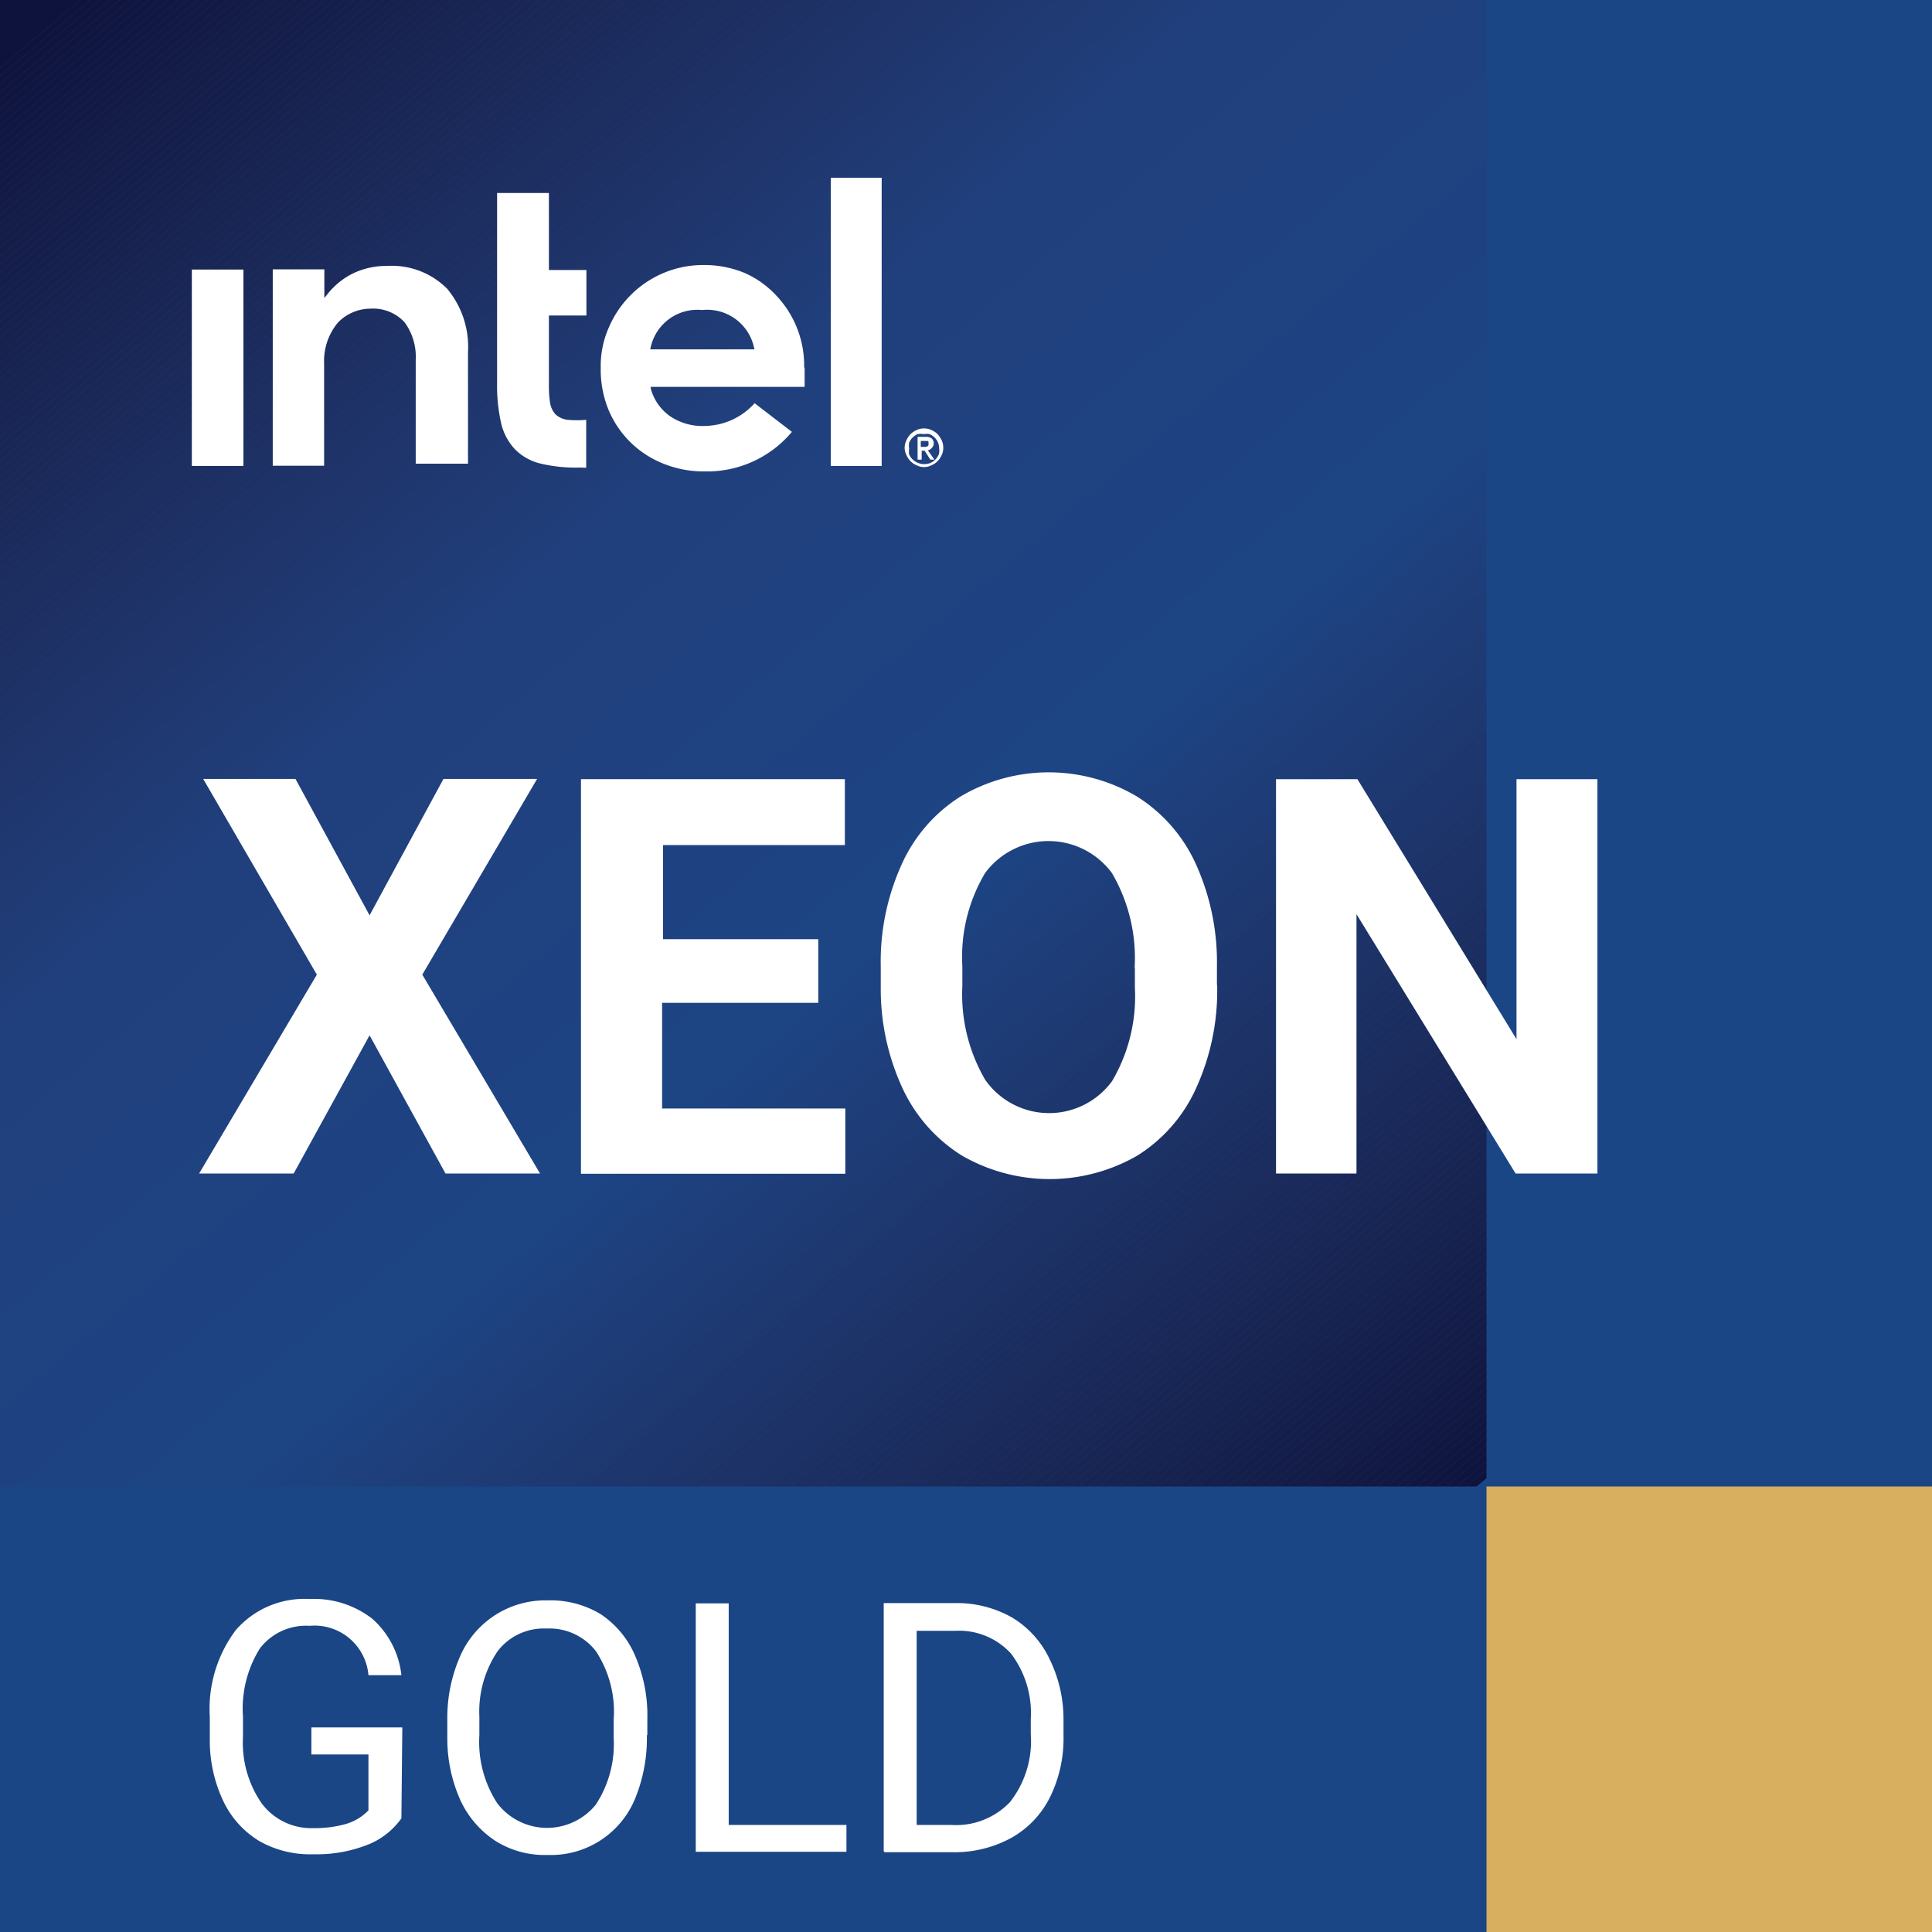 <svg id="e200255f-8ca0-4d25-96df-4a31fd6c2730" data-name="Layer 1" xmlns="http://www.w3.org/2000/svg" xmlns:xlink="http://www.w3.org/1999/xlink" width="85" height="85" viewBox="0 0 85 85"><defs><clipPath id="e11f5947-be69-4a14-96a6-9454c324a239"><rect width="65.4" height="65.4" fill="none"/></clipPath></defs><rect width="85" height="85" fill="#1a4686"/><g clip-path="url(#e11f5947-be69-4a14-96a6-9454c324a239)"><path d="M65.4,65.4Z" fill="#0e133d"/></g><g clip-path="url(#e11f5947-be69-4a14-96a6-9454c324a239)"><path d="M65,65.4,65.4,65Z" fill="#0e133d"/></g><g clip-path="url(#e11f5947-be69-4a14-96a6-9454c324a239)"><polygon points="64.53 65.4 65.4 64.66 65.4 65.04 64.96 65.4 64.53 65.4" fill="#0e133d"/></g><g clip-path="url(#e11f5947-be69-4a14-96a6-9454c324a239)"><polygon points="64.09 65.4 65.4 64.3 65.4 64.66 64.53 65.4 64.09 65.4" fill="#0f143e"/></g><g clip-path="url(#e11f5947-be69-4a14-96a6-9454c324a239)"><polygon points="63.65 65.4 65.4 63.93 65.4 64.3 64.09 65.4 63.65 65.4" fill="#0f143e"/></g><g clip-path="url(#e11f5947-be69-4a14-96a6-9454c324a239)"><polygon points="63.22 65.4 65.4 63.57 65.4 63.93 63.65 65.4 63.22 65.4" fill="#0f153f"/></g><g clip-path="url(#e11f5947-be69-4a14-96a6-9454c324a239)"><polygon points="62.78 65.4 65.4 63.2 65.4 63.57 63.22 65.4 62.78 65.4" fill="#0f153f"/></g><g clip-path="url(#e11f5947-be69-4a14-96a6-9454c324a239)"><polygon points="62.34 65.4 65.4 62.83 65.4 63.2 62.78 65.4 62.34 65.4" fill="#101640"/></g><g clip-path="url(#e11f5947-be69-4a14-96a6-9454c324a239)"><polygon points="61.9 65.4 65.4 62.46 65.4 62.83 62.34 65.4 61.9 65.4" fill="#101640"/></g><g clip-path="url(#e11f5947-be69-4a14-96a6-9454c324a239)"><polygon points="61.47 65.4 65.4 62.1 65.4 62.46 61.9 65.4 61.47 65.4" fill="#101741"/></g><g clip-path="url(#e11f5947-be69-4a14-96a6-9454c324a239)"><polygon points="61.03 65.4 65.4 61.73 65.4 62.1 61.47 65.4 61.03 65.4" fill="#111741"/></g><g clip-path="url(#e11f5947-be69-4a14-96a6-9454c324a239)"><polygon points="60.59 65.4 65.4 61.37 65.4 61.73 61.03 65.4 60.59 65.4" fill="#111842"/></g><g clip-path="url(#e11f5947-be69-4a14-96a6-9454c324a239)"><polygon points="60.16 65.4 65.4 61.01 65.4 61.37 60.59 65.4 60.16 65.4" fill="#111842"/></g><g clip-path="url(#e11f5947-be69-4a14-96a6-9454c324a239)"><polygon points="59.72 65.4 65.4 60.63 65.4 61.01 60.16 65.4 59.72 65.4" fill="#111843"/></g><g clip-path="url(#e11f5947-be69-4a14-96a6-9454c324a239)"><polygon points="59.28 65.4 65.4 60.27 65.4 60.63 59.72 65.4 59.28 65.4" fill="#121943"/></g><g clip-path="url(#e11f5947-be69-4a14-96a6-9454c324a239)"><polygon points="58.84 65.4 65.4 59.9 65.4 60.27 59.28 65.4 58.84 65.4" fill="#121944"/></g><g clip-path="url(#e11f5947-be69-4a14-96a6-9454c324a239)"><polygon points="58.41 65.4 65.4 59.54 65.4 59.9 58.84 65.4 58.41 65.4" fill="#121a44"/></g><g clip-path="url(#e11f5947-be69-4a14-96a6-9454c324a239)"><polygon points="57.97 65.4 65.4 59.17 65.4 59.54 58.41 65.4 57.97 65.4" fill="#121a45"/></g><g clip-path="url(#e11f5947-be69-4a14-96a6-9454c324a239)"><polygon points="57.53 65.4 65.4 58.8 65.4 59.17 57.97 65.4 57.53 65.4" fill="#131b46"/></g><g clip-path="url(#e11f5947-be69-4a14-96a6-9454c324a239)"><polygon points="57.1 65.4 65.4 58.43 65.4 58.8 57.53 65.4 57.1 65.4" fill="#131b46"/></g><g clip-path="url(#e11f5947-be69-4a14-96a6-9454c324a239)"><polygon points="56.66 65.4 65.4 58.07 65.4 58.43 57.1 65.4 56.66 65.4" fill="#131c47"/></g><g clip-path="url(#e11f5947-be69-4a14-96a6-9454c324a239)"><polygon points="56.22 65.4 65.4 57.7 65.4 58.07 56.66 65.4 56.22 65.4" fill="#131c47"/></g><g clip-path="url(#e11f5947-be69-4a14-96a6-9454c324a239)"><polygon points="55.78 65.4 65.4 57.34 65.4 57.7 56.22 65.4 55.78 65.4" fill="#141c48"/></g><g clip-path="url(#e11f5947-be69-4a14-96a6-9454c324a239)"><polygon points="55.35 65.4 65.4 56.96 65.4 57.34 55.78 65.4 55.35 65.4" fill="#141d48"/></g><g clip-path="url(#e11f5947-be69-4a14-96a6-9454c324a239)"><polygon points="54.91 65.4 65.4 56.6 65.4 56.96 55.35 65.4 54.91 65.4" fill="#141d49"/></g><g clip-path="url(#e11f5947-be69-4a14-96a6-9454c324a239)"><polygon points="54.47 65.4 65.4 56.23 65.4 56.6 54.91 65.4 54.47 65.4" fill="#141e49"/></g><g clip-path="url(#e11f5947-be69-4a14-96a6-9454c324a239)"><polygon points="54.04 65.4 65.4 55.87 65.4 56.23 54.47 65.4 54.04 65.4" fill="#141e4a"/></g><g clip-path="url(#e11f5947-be69-4a14-96a6-9454c324a239)"><polygon points="53.6 65.4 65.4 55.51 65.4 55.87 54.04 65.4 53.6 65.4" fill="#151e4a"/></g><g clip-path="url(#e11f5947-be69-4a14-96a6-9454c324a239)"><polygon points="53.16 65.4 65.4 55.13 65.4 55.51 53.6 65.4 53.16 65.4" fill="#151f4b"/></g><g clip-path="url(#e11f5947-be69-4a14-96a6-9454c324a239)"><polygon points="52.72 65.4 65.4 54.76 65.4 55.13 53.16 65.4 52.72 65.4" fill="#151f4b"/></g><g clip-path="url(#e11f5947-be69-4a14-96a6-9454c324a239)"><polygon points="52.29 65.4 65.4 54.4 65.4 54.76 52.72 65.4 52.29 65.4" fill="#15204c"/></g><g clip-path="url(#e11f5947-be69-4a14-96a6-9454c324a239)"><polygon points="51.85 65.4 65.4 54.04 65.4 54.4 52.29 65.4 51.85 65.4" fill="#15204d"/></g><g clip-path="url(#e11f5947-be69-4a14-96a6-9454c324a239)"><polygon points="51.41 65.4 65.4 53.67 65.4 54.04 51.85 65.4 51.41 65.4" fill="#16214d"/></g><g clip-path="url(#e11f5947-be69-4a14-96a6-9454c324a239)"><polygon points="50.98 65.4 65.4 53.3 65.4 53.67 51.41 65.4 50.98 65.4" fill="#16214e"/></g><g clip-path="url(#e11f5947-be69-4a14-96a6-9454c324a239)"><polygon points="50.54 65.4 65.4 52.93 65.4 53.3 50.98 65.4 50.54 65.4" fill="#16214e"/></g><g clip-path="url(#e11f5947-be69-4a14-96a6-9454c324a239)"><polygon points="50.1 65.4 65.4 52.57 65.4 52.93 50.54 65.4 50.1 65.4" fill="#16224f"/></g><g clip-path="url(#e11f5947-be69-4a14-96a6-9454c324a239)"><polygon points="49.66 65.4 65.4 52.2 65.4 52.57 50.1 65.4 49.66 65.4" fill="#16224f"/></g><g clip-path="url(#e11f5947-be69-4a14-96a6-9454c324a239)"><polygon points="49.23 65.4 65.4 51.84 65.4 52.2 49.66 65.4 49.23 65.4" fill="#172350"/></g><g clip-path="url(#e11f5947-be69-4a14-96a6-9454c324a239)"><polygon points="48.79 65.4 65.4 51.46 65.4 51.84 49.23 65.4 48.79 65.4" fill="#172350"/></g><g clip-path="url(#e11f5947-be69-4a14-96a6-9454c324a239)"><polygon points="48.35 65.4 65.4 51.1 65.4 51.46 48.79 65.4 48.35 65.4" fill="#172351"/></g><g clip-path="url(#e11f5947-be69-4a14-96a6-9454c324a239)"><polygon points="47.92 65.4 65.4 50.73 65.4 51.1 48.35 65.4 47.92 65.4" fill="#172452"/></g><g clip-path="url(#e11f5947-be69-4a14-96a6-9454c324a239)"><polygon points="47.48 65.4 65.4 50.37 65.4 50.73 47.92 65.4 47.48 65.4" fill="#172452"/></g><g clip-path="url(#e11f5947-be69-4a14-96a6-9454c324a239)"><polygon points="47.04 65.4 65.4 50 65.4 50.37 47.48 65.4 47.04 65.4" fill="#182553"/></g><g clip-path="url(#e11f5947-be69-4a14-96a6-9454c324a239)"><polygon points="46.62 65.4 65.4 49.63 65.4 50 47.04 65.4 46.62 65.4" fill="#182553"/></g><g clip-path="url(#e11f5947-be69-4a14-96a6-9454c324a239)"><polygon points="46.18 65.4 65.4 49.26 65.4 49.63 46.62 65.4 46.18 65.4" fill="#182554"/></g><g clip-path="url(#e11f5947-be69-4a14-96a6-9454c324a239)"><polygon points="45.74 65.4 65.4 48.9 65.4 49.26 46.18 65.4 45.74 65.4" fill="#182654"/></g><g clip-path="url(#e11f5947-be69-4a14-96a6-9454c324a239)"><polygon points="45.3 65.4 65.4 48.53 65.4 48.9 45.74 65.4 45.3 65.4" fill="#182655"/></g><g clip-path="url(#e11f5947-be69-4a14-96a6-9454c324a239)"><polygon points="44.87 65.4 65.4 48.17 65.4 48.53 45.3 65.4 44.87 65.4" fill="#192755"/></g><g clip-path="url(#e11f5947-be69-4a14-96a6-9454c324a239)"><polygon points="44.43 65.4 65.4 47.81 65.4 48.17 44.87 65.4 44.43 65.4" fill="#192756"/></g><g clip-path="url(#e11f5947-be69-4a14-96a6-9454c324a239)"><polygon points="43.99 65.4 65.4 47.43 65.4 47.81 44.43 65.4 43.99 65.4" fill="#192757"/></g><g clip-path="url(#e11f5947-be69-4a14-96a6-9454c324a239)"><polygon points="43.56 65.4 65.4 47.07 65.4 47.43 43.99 65.4 43.56 65.4" fill="#192857"/></g><g clip-path="url(#e11f5947-be69-4a14-96a6-9454c324a239)"><polygon points="43.12 65.4 65.4 46.7 65.4 47.07 43.56 65.4 43.12 65.4" fill="#192858"/></g><g clip-path="url(#e11f5947-be69-4a14-96a6-9454c324a239)"><polygon points="42.68 65.4 65.4 46.34 65.4 46.7 43.12 65.4 42.68 65.4" fill="#192858"/></g><g clip-path="url(#e11f5947-be69-4a14-96a6-9454c324a239)"><polygon points="42.24 65.4 65.4 45.97 65.4 46.34 42.68 65.4 42.24 65.4" fill="#1a2959"/></g><g clip-path="url(#e11f5947-be69-4a14-96a6-9454c324a239)"><polygon points="41.81 65.4 65.4 45.6 65.4 45.97 42.24 65.4 41.81 65.4" fill="#1a2959"/></g><g clip-path="url(#e11f5947-be69-4a14-96a6-9454c324a239)"><polygon points="41.37 65.4 65.4 45.23 65.4 45.6 41.81 65.4 41.37 65.4" fill="#1a2a5a"/></g><g clip-path="url(#e11f5947-be69-4a14-96a6-9454c324a239)"><polygon points="40.93 65.4 65.4 44.87 65.4 45.23 41.37 65.4 40.93 65.4" fill="#1a2a5a"/></g><g clip-path="url(#e11f5947-be69-4a14-96a6-9454c324a239)"><polygon points="40.5 65.4 65.4 44.5 65.4 44.87 40.93 65.4 40.5 65.4" fill="#1a2a5b"/></g><g clip-path="url(#e11f5947-be69-4a14-96a6-9454c324a239)"><polygon points="40.06 65.4 65.4 44.14 65.4 44.5 40.5 65.4 40.06 65.4" fill="#1a2b5c"/></g><g clip-path="url(#e11f5947-be69-4a14-96a6-9454c324a239)"><polygon points="39.62 65.4 65.4 43.76 65.4 44.14 40.06 65.4 39.62 65.4" fill="#1a2b5c"/></g><g clip-path="url(#e11f5947-be69-4a14-96a6-9454c324a239)"><polygon points="39.19 65.4 65.4 43.4 65.4 43.76 39.62 65.4 39.19 65.4" fill="#1b2c5d"/></g><g clip-path="url(#e11f5947-be69-4a14-96a6-9454c324a239)"><polygon points="38.75 65.4 65.4 43.03 65.4 43.4 39.19 65.4 38.75 65.4" fill="#1b2c5d"/></g><g clip-path="url(#e11f5947-be69-4a14-96a6-9454c324a239)"><polygon points="38.31 65.4 65.4 42.67 65.4 43.03 38.75 65.4 38.31 65.4" fill="#1b2c5e"/></g><g clip-path="url(#e11f5947-be69-4a14-96a6-9454c324a239)"><polygon points="37.87 65.4 65.4 42.31 65.4 42.67 38.31 65.4 37.87 65.4" fill="#1b2d5e"/></g><g clip-path="url(#e11f5947-be69-4a14-96a6-9454c324a239)"><polygon points="37.44 65.4 65.4 41.93 65.4 42.31 37.87 65.4 37.44 65.4" fill="#1b2d5f"/></g><g clip-path="url(#e11f5947-be69-4a14-96a6-9454c324a239)"><polygon points="37 65.4 65.4 41.56 65.4 41.93 37.44 65.4 37 65.4" fill="#1b2d60"/></g><g clip-path="url(#e11f5947-be69-4a14-96a6-9454c324a239)"><polygon points="36.56 65.4 65.4 41.2 65.4 41.56 37 65.4 36.56 65.4" fill="#1b2e60"/></g><g clip-path="url(#e11f5947-be69-4a14-96a6-9454c324a239)"><polygon points="36.13 65.4 65.4 40.84 65.4 41.2 36.56 65.4 36.13 65.4" fill="#1c2e61"/></g><g clip-path="url(#e11f5947-be69-4a14-96a6-9454c324a239)"><polygon points="35.69 65.4 65.4 40.47 65.4 40.84 36.13 65.4 35.69 65.4" fill="#1c2f61"/></g><g clip-path="url(#e11f5947-be69-4a14-96a6-9454c324a239)"><polygon points="35.25 65.4 65.4 40.1 65.4 40.47 35.69 65.4 35.25 65.4" fill="#1c2f62"/></g><g clip-path="url(#e11f5947-be69-4a14-96a6-9454c324a239)"><polygon points="34.81 65.4 65.4 39.73 65.4 40.1 35.25 65.4 34.81 65.4" fill="#1c2f62"/></g><g clip-path="url(#e11f5947-be69-4a14-96a6-9454c324a239)"><polygon points="34.38 65.4 65.4 39.37 65.4 39.73 34.81 65.4 34.38 65.4" fill="#1c3063"/></g><g clip-path="url(#e11f5947-be69-4a14-96a6-9454c324a239)"><polygon points="33.94 65.4 65.4 39 65.4 39.37 34.38 65.4 33.94 65.4" fill="#1c3064"/></g><g clip-path="url(#e11f5947-be69-4a14-96a6-9454c324a239)"><polygon points="33.5 65.4 65.4 38.64 65.4 39 33.94 65.4 33.5 65.4" fill="#1c3164"/></g><g clip-path="url(#e11f5947-be69-4a14-96a6-9454c324a239)"><polygon points="33.06 65.4 65.4 38.26 65.4 38.64 33.5 65.4 33.06 65.4" fill="#1c3165"/></g><g clip-path="url(#e11f5947-be69-4a14-96a6-9454c324a239)"><polygon points="32.63 65.4 65.4 37.9 65.4 38.26 33.06 65.4 32.63 65.4" fill="#1c3165"/></g><g clip-path="url(#e11f5947-be69-4a14-96a6-9454c324a239)"><polygon points="32.19 65.4 65.4 37.53 65.4 37.9 32.63 65.4 32.19 65.4" fill="#1d3266"/></g><g clip-path="url(#e11f5947-be69-4a14-96a6-9454c324a239)"><polygon points="31.75 65.4 65.4 37.17 65.4 37.53 32.19 65.4 31.75 65.4" fill="#1d3266"/></g><g clip-path="url(#e11f5947-be69-4a14-96a6-9454c324a239)"><polygon points="31.32 65.4 65.4 36.8 65.4 37.17 31.75 65.4 31.32 65.4" fill="#1d3267"/></g><g clip-path="url(#e11f5947-be69-4a14-96a6-9454c324a239)"><polygon points="30.88 65.4 65.4 36.43 65.4 36.8 31.32 65.4 30.88 65.4" fill="#1d3368"/></g><g clip-path="url(#e11f5947-be69-4a14-96a6-9454c324a239)"><polygon points="30.44 65.4 65.4 36.06 65.4 36.43 30.88 65.4 30.44 65.4" fill="#1d3368"/></g><g clip-path="url(#e11f5947-be69-4a14-96a6-9454c324a239)"><polygon points="30 65.4 65.4 35.7 65.4 36.06 30.44 65.4 30 65.4" fill="#1d3469"/></g><g clip-path="url(#e11f5947-be69-4a14-96a6-9454c324a239)"><polygon points="29.57 65.4 65.4 35.34 65.4 35.7 30 65.4 29.57 65.4" fill="#1d3469"/></g><g clip-path="url(#e11f5947-be69-4a14-96a6-9454c324a239)"><polygon points="29.13 65.4 65.4 34.97 65.4 35.34 29.57 65.4 29.13 65.4" fill="#1d346a"/></g><g clip-path="url(#e11f5947-be69-4a14-96a6-9454c324a239)"><polygon points="28.69 65.4 65.4 34.59 65.4 34.97 29.13 65.4 28.69 65.4" fill="#1d356a"/></g><g clip-path="url(#e11f5947-be69-4a14-96a6-9454c324a239)"><polygon points="28.26 65.4 65.4 34.23 65.4 34.59 28.69 65.4 28.26 65.4" fill="#1d356b"/></g><g clip-path="url(#e11f5947-be69-4a14-96a6-9454c324a239)"><polygon points="27.82 65.4 65.4 33.87 65.4 34.23 28.26 65.4 27.82 65.4" fill="#1d356c"/></g><g clip-path="url(#e11f5947-be69-4a14-96a6-9454c324a239)"><polygon points="27.38 65.4 65.4 33.5 65.4 33.87 27.82 65.4 27.38 65.4" fill="#1d366c"/></g><g clip-path="url(#e11f5947-be69-4a14-96a6-9454c324a239)"><polygon points="26.95 65.4 65.4 33.14 65.4 33.5 27.38 65.4 26.95 65.4" fill="#1d366d"/></g><g clip-path="url(#e11f5947-be69-4a14-96a6-9454c324a239)"><polygon points="26.51 65.4 65.4 32.77 65.4 33.14 26.95 65.4 26.51 65.4" fill="#1d366d"/></g><g clip-path="url(#e11f5947-be69-4a14-96a6-9454c324a239)"><polygon points="26.07 65.4 65.4 32.4 65.4 32.77 26.51 65.4 26.07 65.4" fill="#1d376e"/></g><g clip-path="url(#e11f5947-be69-4a14-96a6-9454c324a239)"><polygon points="25.63 65.4 65.4 32.03 65.4 32.4 26.07 65.4 25.63 65.4" fill="#1d376e"/></g><g clip-path="url(#e11f5947-be69-4a14-96a6-9454c324a239)"><polygon points="25.2 65.4 65.4 31.67 65.4 32.03 25.63 65.4 25.2 65.4" fill="#1e386f"/></g><g clip-path="url(#e11f5947-be69-4a14-96a6-9454c324a239)"><polygon points="24.76 65.4 65.4 31.3 65.4 31.67 25.2 65.4 24.76 65.4" fill="#1e3870"/></g><g clip-path="url(#e11f5947-be69-4a14-96a6-9454c324a239)"><polygon points="24.32 65.4 65.4 30.94 65.4 31.3 24.76 65.4 24.32 65.4" fill="#1e3870"/></g><g clip-path="url(#e11f5947-be69-4a14-96a6-9454c324a239)"><polygon points="23.89 65.4 65.4 30.56 65.4 30.94 24.32 65.4 23.89 65.4" fill="#1e3971"/></g><g clip-path="url(#e11f5947-be69-4a14-96a6-9454c324a239)"><polygon points="23.45 65.4 65.4 30.2 65.4 30.56 23.89 65.4 23.45 65.4" fill="#1e3971"/></g><g clip-path="url(#e11f5947-be69-4a14-96a6-9454c324a239)"><polygon points="23.01 65.4 65.4 29.84 65.4 30.2 23.45 65.4 23.01 65.4" fill="#1e3972"/></g><g clip-path="url(#e11f5947-be69-4a14-96a6-9454c324a239)"><polygon points="22.57 65.4 65.4 29.47 65.4 29.84 23.01 65.4 22.57 65.4" fill="#1e3a73"/></g><g clip-path="url(#e11f5947-be69-4a14-96a6-9454c324a239)"><polygon points="22.14 65.4 65.4 29.11 65.4 29.47 22.57 65.4 22.14 65.4" fill="#1e3a73"/></g><g clip-path="url(#e11f5947-be69-4a14-96a6-9454c324a239)"><polygon points="21.7 65.4 65.4 28.73 65.4 29.11 22.14 65.4 21.7 65.4" fill="#1e3a74"/></g><g clip-path="url(#e11f5947-be69-4a14-96a6-9454c324a239)"><polygon points="21.26 65.4 65.4 28.37 65.4 28.73 21.7 65.4 21.26 65.4" fill="#1e3b74"/></g><g clip-path="url(#e11f5947-be69-4a14-96a6-9454c324a239)"><polygon points="20.82 65.4 65.4 28 65.4 28.37 21.26 65.4 20.82 65.4" fill="#1e3b75"/></g><g clip-path="url(#e11f5947-be69-4a14-96a6-9454c324a239)"><polygon points="20.39 65.4 65.4 27.64 65.4 28 20.82 65.4 20.39 65.4" fill="#1e3b75"/></g><g clip-path="url(#e11f5947-be69-4a14-96a6-9454c324a239)"><polygon points="19.95 65.4 65.4 27.27 65.4 27.64 20.39 65.4 19.95 65.4" fill="#1e3c76"/></g><g clip-path="url(#e11f5947-be69-4a14-96a6-9454c324a239)"><polygon points="19.51 65.4 65.4 26.9 65.4 27.27 19.95 65.4 19.51 65.4" fill="#1e3c77"/></g><g clip-path="url(#e11f5947-be69-4a14-96a6-9454c324a239)"><polygon points="19.08 65.4 65.4 26.53 65.4 26.9 19.51 65.4 19.08 65.4" fill="#1e3d77"/></g><g clip-path="url(#e11f5947-be69-4a14-96a6-9454c324a239)"><polygon points="18.64 65.4 65.4 26.17 65.4 26.53 19.08 65.4 18.64 65.4" fill="#1e3d78"/></g><g clip-path="url(#e11f5947-be69-4a14-96a6-9454c324a239)"><polygon points="18.2 65.4 65.4 25.8 65.4 26.17 18.64 65.4 18.2 65.4" fill="#1e3d78"/></g><g clip-path="url(#e11f5947-be69-4a14-96a6-9454c324a239)"><polygon points="17.77 65.4 65.4 25.44 65.4 25.8 18.2 65.4 17.77 65.4" fill="#1e3e79"/></g><g clip-path="url(#e11f5947-be69-4a14-96a6-9454c324a239)"><polygon points="17.34 65.4 65.4 25.06 65.4 25.44 17.77 65.4 17.34 65.4" fill="#1e3e7a"/></g><g clip-path="url(#e11f5947-be69-4a14-96a6-9454c324a239)"><polygon points="16.9 65.4 65.4 24.7 65.4 25.06 17.34 65.4 16.9 65.4" fill="#1e3e7a"/></g><g clip-path="url(#e11f5947-be69-4a14-96a6-9454c324a239)"><polygon points="16.47 65.4 65.4 24.33 65.4 24.7 16.9 65.4 16.47 65.4" fill="#1e3f7b"/></g><g clip-path="url(#e11f5947-be69-4a14-96a6-9454c324a239)"><polygon points="16.03 65.4 65.4 23.97 65.4 24.33 16.47 65.4 16.03 65.4" fill="#1e3f7b"/></g><g clip-path="url(#e11f5947-be69-4a14-96a6-9454c324a239)"><polygon points="15.59 65.4 65.4 23.61 65.4 23.97 16.03 65.4 15.59 65.4" fill="#1e3f7c"/></g><g clip-path="url(#e11f5947-be69-4a14-96a6-9454c324a239)"><polygon points="15.15 65.4 65.4 23.23 65.4 23.61 15.59 65.4 15.15 65.4" fill="#1e407d"/></g><g clip-path="url(#e11f5947-be69-4a14-96a6-9454c324a239)"><polygon points="14.72 65.4 65.4 22.86 65.4 23.23 15.15 65.4 14.72 65.4" fill="#1e407d"/></g><g clip-path="url(#e11f5947-be69-4a14-96a6-9454c324a239)"><polygon points="14.28 65.4 65.4 22.5 65.4 22.86 14.72 65.4 14.28 65.4" fill="#1e417e"/></g><g clip-path="url(#e11f5947-be69-4a14-96a6-9454c324a239)"><polygon points="13.84 65.4 65.4 22.14 65.4 22.5 14.28 65.4 13.84 65.4" fill="#1e417e"/></g><g clip-path="url(#e11f5947-be69-4a14-96a6-9454c324a239)"><polygon points="13.41 65.4 65.4 21.77 65.4 22.14 13.84 65.4 13.41 65.4" fill="#1e417f"/></g><g clip-path="url(#e11f5947-be69-4a14-96a6-9454c324a239)"><polygon points="12.97 65.4 65.4 21.4 65.4 21.77 13.41 65.4 12.97 65.4" fill="#1d427f"/></g><g clip-path="url(#e11f5947-be69-4a14-96a6-9454c324a239)"><polygon points="12.53 65.4 65.4 21.03 65.4 21.4 12.97 65.4 12.53 65.4" fill="#1d4280"/></g><g clip-path="url(#e11f5947-be69-4a14-96a6-9454c324a239)"><polygon points="12.09 65.4 65.4 20.67 65.4 21.03 12.53 65.4 12.09 65.4" fill="#1d4281"/></g><g clip-path="url(#e11f5947-be69-4a14-96a6-9454c324a239)"><polygon points="11.66 65.4 65.4 20.3 65.4 20.67 12.09 65.4 11.66 65.4" fill="#1d4381"/></g><g clip-path="url(#e11f5947-be69-4a14-96a6-9454c324a239)"><polygon points="11.22 65.4 65.4 19.94 65.4 20.3 11.66 65.4 11.22 65.4" fill="#1d4382"/></g><g clip-path="url(#e11f5947-be69-4a14-96a6-9454c324a239)"><polygon points="10.78 65.4 65.4 19.56 65.4 19.94 11.22 65.4 10.78 65.4" fill="#1d4382"/></g><g clip-path="url(#e11f5947-be69-4a14-96a6-9454c324a239)"><polygon points="10.35 65.4 65.4 19.2 65.4 19.56 10.78 65.4 10.35 65.4" fill="#1d4483"/></g><g clip-path="url(#e11f5947-be69-4a14-96a6-9454c324a239)"><polygon points="5.55 65.4 65.4 15.18 65.4 19.2 10.35 65.4 5.55 65.4" fill="#1d4483"/></g><g clip-path="url(#e11f5947-be69-4a14-96a6-9454c324a239)"><polygon points="0.74 65.4 65.4 11.15 65.4 15.18 5.55 65.4 0.74 65.4" fill="#1e4382"/></g><g clip-path="url(#e11f5947-be69-4a14-96a6-9454c324a239)"><polygon points="0 62 65.4 7.13 65.4 11.15 0.74 65.4 0 65.4 0 62" fill="#1e4281"/></g><g clip-path="url(#e11f5947-be69-4a14-96a6-9454c324a239)"><polygon points="0 57.97 65.4 3.1 65.4 7.13 0 62 0 57.97" fill="#1f4280"/></g><g clip-path="url(#e11f5947-be69-4a14-96a6-9454c324a239)"><polygon points="0 53.95 64.3 0 65.4 0 65.4 3.1 0 57.97 0 53.95" fill="#1f417f"/></g><g clip-path="url(#e11f5947-be69-4a14-96a6-9454c324a239)"><polygon points="0 49.92 59.5 0 64.3 0 0 53.95 0 49.92" fill="#20407e"/></g><g clip-path="url(#e11f5947-be69-4a14-96a6-9454c324a239)"><polygon points="0 45.9 54.69 0 59.5 0 0 49.92 0 45.9" fill="#20407d"/></g><g clip-path="url(#e11f5947-be69-4a14-96a6-9454c324a239)"><polygon points="0 45.54 54.27 0 54.69 0 0 45.9 0 45.54" fill="#20407d"/></g><g clip-path="url(#e11f5947-be69-4a14-96a6-9454c324a239)"><polygon points="0 45.17 53.84 0 54.27 0 0 45.54 0 45.17" fill="#203f7c"/></g><g clip-path="url(#e11f5947-be69-4a14-96a6-9454c324a239)"><polygon points="0 44.82 53.4 0 53.84 0 0 45.17 0 44.82" fill="#203f7c"/></g><g clip-path="url(#e11f5947-be69-4a14-96a6-9454c324a239)"><polygon points="0 44.45 52.98 0 53.4 0 0 44.82 0 44.45" fill="#203f7b"/></g><g clip-path="url(#e11f5947-be69-4a14-96a6-9454c324a239)"><polygon points="0 44.09 52.54 0 52.98 0 0 44.45 0 44.09" fill="#203e7b"/></g><g clip-path="url(#e11f5947-be69-4a14-96a6-9454c324a239)"><polygon points="0 43.73 52.12 0 52.54 0 0 44.09 0 43.73" fill="#203e7a"/></g><g clip-path="url(#e11f5947-be69-4a14-96a6-9454c324a239)"><polygon points="0 43.37 51.69 0 52.12 0 0 43.73 0 43.37" fill="#203e79"/></g><g clip-path="url(#e11f5947-be69-4a14-96a6-9454c324a239)"><polygon points="0 43.01 51.26 0 51.69 0 0 43.37 0 43.01" fill="#203d79"/></g><g clip-path="url(#e11f5947-be69-4a14-96a6-9454c324a239)"><polygon points="0 42.65 50.83 0 51.26 0 0 43.01 0 42.65" fill="#203d78"/></g><g clip-path="url(#e11f5947-be69-4a14-96a6-9454c324a239)"><polygon points="0 42.29 50.39 0 50.83 0 0 42.65 0 42.29" fill="#203d78"/></g><g clip-path="url(#e11f5947-be69-4a14-96a6-9454c324a239)"><polygon points="0 41.93 49.97 0 50.39 0 0 42.29 0 41.93" fill="#203c77"/></g><g clip-path="url(#e11f5947-be69-4a14-96a6-9454c324a239)"><polygon points="0 41.56 49.54 0 49.97 0 0 41.93 0 41.56" fill="#203c77"/></g><g clip-path="url(#e11f5947-be69-4a14-96a6-9454c324a239)"><polygon points="0 41.2 49.11 0 49.54 0 0 41.56 0 41.2" fill="#203c76"/></g><g clip-path="url(#e11f5947-be69-4a14-96a6-9454c324a239)"><polygon points="0 40.85 48.68 0 49.11 0 0 41.2 0 40.85" fill="#203b76"/></g><g clip-path="url(#e11f5947-be69-4a14-96a6-9454c324a239)"><polygon points="0 40.48 48.24 0 48.68 0 0 40.85 0 40.48" fill="#203b75"/></g><g clip-path="url(#e11f5947-be69-4a14-96a6-9454c324a239)"><polygon points="0 40.12 47.82 0 48.24 0 0 40.48 0 40.12" fill="#203b74"/></g><g clip-path="url(#e11f5947-be69-4a14-96a6-9454c324a239)"><polygon points="0 39.77 47.39 0 47.82 0 0 40.12 0 39.77" fill="#203a74"/></g><g clip-path="url(#e11f5947-be69-4a14-96a6-9454c324a239)"><polygon points="0 39.4 46.96 0 47.39 0 0 39.77 0 39.4" fill="#203a73"/></g><g clip-path="url(#e11f5947-be69-4a14-96a6-9454c324a239)"><polygon points="0 39.04 46.53 0 46.96 0 0 39.4 0 39.04" fill="#203a73"/></g><g clip-path="url(#e11f5947-be69-4a14-96a6-9454c324a239)"><polygon points="0 38.69 46.09 0 46.53 0 0 39.04 0 38.69" fill="#203972"/></g><g clip-path="url(#e11f5947-be69-4a14-96a6-9454c324a239)"><polygon points="0 38.32 45.67 0 46.09 0 0 38.69 0 38.32" fill="#203972"/></g><g clip-path="url(#e11f5947-be69-4a14-96a6-9454c324a239)"><polygon points="0 37.96 45.24 0 45.67 0 0 38.32 0 37.96" fill="#203971"/></g><g clip-path="url(#e11f5947-be69-4a14-96a6-9454c324a239)"><polygon points="0 37.59 44.81 0 45.24 0 0 37.96 0 37.59" fill="#203871"/></g><g clip-path="url(#e11f5947-be69-4a14-96a6-9454c324a239)"><polygon points="0 37.24 44.38 0 44.81 0 0 37.59 0 37.24" fill="#1f3870"/></g><g clip-path="url(#e11f5947-be69-4a14-96a6-9454c324a239)"><polygon points="0 36.88 43.95 0 44.38 0 0 37.24 0 36.88" fill="#1f386f"/></g><g clip-path="url(#e11f5947-be69-4a14-96a6-9454c324a239)"><polygon points="0 36.51 43.52 0 43.95 0 0 36.88 0 36.51" fill="#1f376f"/></g><g clip-path="url(#e11f5947-be69-4a14-96a6-9454c324a239)"><polygon points="0 36.16 43.09 0 43.52 0 0 36.51 0 36.16" fill="#1f376e"/></g><g clip-path="url(#e11f5947-be69-4a14-96a6-9454c324a239)"><polygon points="0 35.8 42.66 0 43.09 0 0 36.16 0 35.8" fill="#1f366e"/></g><g clip-path="url(#e11f5947-be69-4a14-96a6-9454c324a239)"><polygon points="0 35.43 42.23 0 42.66 0 0 35.8 0 35.43" fill="#1f366d"/></g><g clip-path="url(#e11f5947-be69-4a14-96a6-9454c324a239)"><polygon points="0 35.07 41.8 0 42.23 0 0 35.43 0 35.07" fill="#1f366d"/></g><g clip-path="url(#e11f5947-be69-4a14-96a6-9454c324a239)"><polygon points="0 34.72 41.37 0 41.8 0 0 35.07 0 34.72" fill="#1f356c"/></g><g clip-path="url(#e11f5947-be69-4a14-96a6-9454c324a239)"><polygon points="0 34.35 40.95 0 41.37 0 0 34.72 0 34.35" fill="#1f356c"/></g><g clip-path="url(#e11f5947-be69-4a14-96a6-9454c324a239)"><polygon points="0 33.99 40.51 0 40.95 0 0 34.35 0 33.99" fill="#1f356b"/></g><g clip-path="url(#e11f5947-be69-4a14-96a6-9454c324a239)"><polygon points="0 33.64 40.08 0 40.51 0 0 33.99 0 33.64" fill="#1f346b"/></g><g clip-path="url(#e11f5947-be69-4a14-96a6-9454c324a239)"><polygon points="0 33.27 39.65 0 40.08 0 0 33.64 0 33.27" fill="#1f346a"/></g><g clip-path="url(#e11f5947-be69-4a14-96a6-9454c324a239)"><polygon points="0 32.91 39.22 0 39.65 0 0 33.27 0 32.91" fill="#1f3469"/></g><g clip-path="url(#e11f5947-be69-4a14-96a6-9454c324a239)"><polygon points="0 32.55 38.8 0 39.22 0 0 32.91 0 32.55" fill="#1f3369"/></g><g clip-path="url(#e11f5947-be69-4a14-96a6-9454c324a239)"><polygon points="0 32.19 38.36 0 38.8 0 0 32.55 0 32.19" fill="#1e3368"/></g><g clip-path="url(#e11f5947-be69-4a14-96a6-9454c324a239)"><polygon points="0 31.83 37.93 0 38.36 0 0 32.19 0 31.83" fill="#1e3368"/></g><g clip-path="url(#e11f5947-be69-4a14-96a6-9454c324a239)"><polygon points="0 31.46 37.5 0 37.93 0 0 31.83 0 31.46" fill="#1e3267"/></g><g clip-path="url(#e11f5947-be69-4a14-96a6-9454c324a239)"><polygon points="0 31.11 37.07 0 37.5 0 0 31.46 0 31.11" fill="#1e3267"/></g><g clip-path="url(#e11f5947-be69-4a14-96a6-9454c324a239)"><polygon points="0 30.75 36.63 0 37.07 0 0 31.11 0 30.75" fill="#1e3266"/></g><g clip-path="url(#e11f5947-be69-4a14-96a6-9454c324a239)"><polygon points="0 30.38 36.21 0 36.63 0 0 30.75 0 30.38" fill="#1e3166"/></g><g clip-path="url(#e11f5947-be69-4a14-96a6-9454c324a239)"><polygon points="0 30.03 35.78 0 36.21 0 0 30.38 0 30.03" fill="#1e3165"/></g><g clip-path="url(#e11f5947-be69-4a14-96a6-9454c324a239)"><polygon points="0 29.66 35.35 0 35.78 0 0 30.03 0 29.66" fill="#1e3165"/></g><g clip-path="url(#e11f5947-be69-4a14-96a6-9454c324a239)"><polygon points="0 29.3 34.92 0 35.35 0 0 29.66 0 29.3" fill="#1e3064"/></g><g clip-path="url(#e11f5947-be69-4a14-96a6-9454c324a239)"><polygon points="0 28.94 34.49 0 34.92 0 0 29.3 0 28.94" fill="#1e3063"/></g><g clip-path="url(#e11f5947-be69-4a14-96a6-9454c324a239)"><polygon points="0 28.58 34.06 0 34.49 0 0 28.94 0 28.58" fill="#1d2f63"/></g><g clip-path="url(#e11f5947-be69-4a14-96a6-9454c324a239)"><polygon points="0 28.22 33.64 0 34.06 0 0 28.58 0 28.22" fill="#1d2f62"/></g><g clip-path="url(#e11f5947-be69-4a14-96a6-9454c324a239)"><polygon points="0 27.86 33.2 0 33.64 0 0 28.22 0 27.86" fill="#1d2f62"/></g><g clip-path="url(#e11f5947-be69-4a14-96a6-9454c324a239)"><polygon points="0 27.5 32.77 0 33.2 0 0 27.86 0 27.5" fill="#1d2e61"/></g><g clip-path="url(#e11f5947-be69-4a14-96a6-9454c324a239)"><polygon points="0 27.14 32.34 0 32.77 0 0 27.5 0 27.14" fill="#1d2e61"/></g><g clip-path="url(#e11f5947-be69-4a14-96a6-9454c324a239)"><polygon points="0 26.77 31.91 0 32.34 0 0 27.14 0 26.77" fill="#1d2e60"/></g><g clip-path="url(#e11f5947-be69-4a14-96a6-9454c324a239)"><polygon points="0 26.42 31.49 0 31.91 0 0 26.77 0 26.42" fill="#1d2d60"/></g><g clip-path="url(#e11f5947-be69-4a14-96a6-9454c324a239)"><polygon points="0 26.06 31.05 0 31.49 0 0 26.42 0 26.06" fill="#1c2d5f"/></g><g clip-path="url(#e11f5947-be69-4a14-96a6-9454c324a239)"><polygon points="0 25.69 30.62 0 31.05 0 0 26.06 0 25.69" fill="#1c2d5e"/></g><g clip-path="url(#e11f5947-be69-4a14-96a6-9454c324a239)"><polygon points="0 25.33 30.19 0 30.62 0 0 25.69 0 25.33" fill="#1c2c5e"/></g><g clip-path="url(#e11f5947-be69-4a14-96a6-9454c324a239)"><polygon points="0 24.98 29.76 0 30.19 0 0 25.33 0 24.98" fill="#1c2c5d"/></g><g clip-path="url(#e11f5947-be69-4a14-96a6-9454c324a239)"><polygon points="0 24.61 29.34 0 29.76 0 0 24.98 0 24.61" fill="#1c2b5d"/></g><g clip-path="url(#e11f5947-be69-4a14-96a6-9454c324a239)"><polygon points="0 24.25 28.9 0 29.34 0 0 24.61 0 24.25" fill="#1c2b5c"/></g><g clip-path="url(#e11f5947-be69-4a14-96a6-9454c324a239)"><polygon points="0 23.9 28.48 0 28.9 0 0 24.25 0 23.9" fill="#1b2b5c"/></g><g clip-path="url(#e11f5947-be69-4a14-96a6-9454c324a239)"><polygon points="0 23.53 28.04 0 28.48 0 0 23.9 0 23.53" fill="#1b2a5b"/></g><g clip-path="url(#e11f5947-be69-4a14-96a6-9454c324a239)"><polygon points="0 23.17 27.61 0 28.04 0 0 23.53 0 23.17" fill="#1b2a5b"/></g><g clip-path="url(#e11f5947-be69-4a14-96a6-9454c324a239)"><polygon points="0 22.8 27.19 0 27.61 0 0 23.17 0 22.8" fill="#1b2a5a"/></g><g clip-path="url(#e11f5947-be69-4a14-96a6-9454c324a239)"><polygon points="0 22.45 26.75 0 27.19 0 0 22.8 0 22.45" fill="#1b2959"/></g><g clip-path="url(#e11f5947-be69-4a14-96a6-9454c324a239)"><polygon points="0 22.09 26.33 0 26.75 0 0 22.45 0 22.09" fill="#1b2959"/></g><g clip-path="url(#e11f5947-be69-4a14-96a6-9454c324a239)"><polygon points="0 21.72 25.89 0 26.33 0 0 22.09 0 21.72" fill="#1a2858"/></g><g clip-path="url(#e11f5947-be69-4a14-96a6-9454c324a239)"><polygon points="0 21.37 25.46 0 25.89 0 0 21.72 0 21.37" fill="#1a2858"/></g><g clip-path="url(#e11f5947-be69-4a14-96a6-9454c324a239)"><polygon points="0 21.01 25.04 0 25.46 0 0 21.37 0 21.01" fill="#1a2857"/></g><g clip-path="url(#e11f5947-be69-4a14-96a6-9454c324a239)"><polygon points="0 20.64 24.6 0 25.04 0 0 21.01 0 20.64" fill="#1a2757"/></g><g clip-path="url(#e11f5947-be69-4a14-96a6-9454c324a239)"><polygon points="0 20.29 24.18 0 24.6 0 0 20.64 0 20.29" fill="#1a2756"/></g><g clip-path="url(#e11f5947-be69-4a14-96a6-9454c324a239)"><polygon points="0 19.93 23.74 0 24.18 0 0 20.29 0 19.93" fill="#192756"/></g><g clip-path="url(#e11f5947-be69-4a14-96a6-9454c324a239)"><polygon points="0 19.56 23.31 0 23.74 0 0 19.93 0 19.56" fill="#192655"/></g><g clip-path="url(#e11f5947-be69-4a14-96a6-9454c324a239)"><polygon points="0 19.2 22.89 0 23.31 0 0 19.56 0 19.2" fill="#192655"/></g><g clip-path="url(#e11f5947-be69-4a14-96a6-9454c324a239)"><polygon points="0 18.85 22.45 0 22.89 0 0 19.2 0 18.85" fill="#192554"/></g><g clip-path="url(#e11f5947-be69-4a14-96a6-9454c324a239)"><polygon points="0 18.48 22.03 0 22.45 0 0 18.85 0 18.48" fill="#192554"/></g><g clip-path="url(#e11f5947-be69-4a14-96a6-9454c324a239)"><polygon points="0 18.12 21.59 0 22.03 0 0 18.48 0 18.12" fill="#192553"/></g><g clip-path="url(#e11f5947-be69-4a14-96a6-9454c324a239)"><polygon points="0 17.77 21.16 0 21.59 0 0 18.12 0 17.77" fill="#182452"/></g><g clip-path="url(#e11f5947-be69-4a14-96a6-9454c324a239)"><polygon points="0 17.4 20.74 0 21.16 0 0 17.77 0 17.4" fill="#182452"/></g><g clip-path="url(#e11f5947-be69-4a14-96a6-9454c324a239)"><polygon points="0 17.04 20.3 0 20.74 0 0 17.4 0 17.04" fill="#182451"/></g><g clip-path="url(#e11f5947-be69-4a14-96a6-9454c324a239)"><polygon points="0 16.67 19.88 0 20.3 0 0 17.04 0 16.67" fill="#182351"/></g><g clip-path="url(#e11f5947-be69-4a14-96a6-9454c324a239)"><polygon points="0 16.32 19.44 0 19.88 0 0 16.67 0 16.32" fill="#182350"/></g><g clip-path="url(#e11f5947-be69-4a14-96a6-9454c324a239)"><polygon points="0 15.96 19.02 0 19.44 0 0 16.32 0 15.96" fill="#172250"/></g><g clip-path="url(#e11f5947-be69-4a14-96a6-9454c324a239)"><polygon points="0 15.59 18.59 0 19.02 0 0 15.96 0 15.59" fill="#17224f"/></g><g clip-path="url(#e11f5947-be69-4a14-96a6-9454c324a239)"><polygon points="0 15.24 18.15 0 18.59 0 0 15.59 0 15.24" fill="#17224f"/></g><g clip-path="url(#e11f5947-be69-4a14-96a6-9454c324a239)"><polygon points="0 14.88 17.73 0 18.15 0 0 15.24 0 14.88" fill="#17214e"/></g><g clip-path="url(#e11f5947-be69-4a14-96a6-9454c324a239)"><polygon points="0 14.51 17.29 0 17.73 0 0 14.88 0 14.51" fill="#17214e"/></g><g clip-path="url(#e11f5947-be69-4a14-96a6-9454c324a239)"><polygon points="0 14.16 16.87 0 17.29 0 0 14.51 0 14.16" fill="#16204d"/></g><g clip-path="url(#e11f5947-be69-4a14-96a6-9454c324a239)"><polygon points="0 13.79 16.44 0 16.87 0 0 14.16 0 13.79" fill="#16204d"/></g><g clip-path="url(#e11f5947-be69-4a14-96a6-9454c324a239)"><polygon points="0 13.43 16 0 16.44 0 0 13.79 0 13.43" fill="#16204c"/></g><g clip-path="url(#e11f5947-be69-4a14-96a6-9454c324a239)"><polygon points="0 13.07 15.58 0 16 0 0 13.43 0 13.07" fill="#161f4b"/></g><g clip-path="url(#e11f5947-be69-4a14-96a6-9454c324a239)"><polygon points="0 12.71 15.14 0 15.58 0 0 13.07 0 12.71" fill="#151f4b"/></g><g clip-path="url(#e11f5947-be69-4a14-96a6-9454c324a239)"><polygon points="0 12.35 14.72 0 15.14 0 0 12.71 0 12.35" fill="#151e4a"/></g><g clip-path="url(#e11f5947-be69-4a14-96a6-9454c324a239)"><polygon points="0 11.98 14.29 0 14.72 0 0 12.35 0 11.98" fill="#151e4a"/></g><g clip-path="url(#e11f5947-be69-4a14-96a6-9454c324a239)"><polygon points="0 11.63 13.86 0 14.29 0 0 11.98 0 11.63" fill="#151e49"/></g><g clip-path="url(#e11f5947-be69-4a14-96a6-9454c324a239)"><polygon points="0 11.27 13.43 0 13.86 0 0 11.63 0 11.27" fill="#151d49"/></g><g clip-path="url(#e11f5947-be69-4a14-96a6-9454c324a239)"><polygon points="0 10.9 12.99 0 13.43 0 0 11.27 0 10.9" fill="#141d48"/></g><g clip-path="url(#e11f5947-be69-4a14-96a6-9454c324a239)"><polygon points="0 10.54 12.57 0 12.99 0 0 10.9 0 10.54" fill="#141c48"/></g><g clip-path="url(#e11f5947-be69-4a14-96a6-9454c324a239)"><polygon points="0 10.19 12.14 0 12.57 0 0 10.54 0 10.19" fill="#141c47"/></g><g clip-path="url(#e11f5947-be69-4a14-96a6-9454c324a239)"><polygon points="0 9.82 11.71 0 12.14 0 0 10.19 0 9.82" fill="#141c47"/></g><g clip-path="url(#e11f5947-be69-4a14-96a6-9454c324a239)"><polygon points="0 9.46 11.28 0 11.71 0 0 9.82 0 9.46" fill="#131b46"/></g><g clip-path="url(#e11f5947-be69-4a14-96a6-9454c324a239)"><polygon points="0 9.11 10.84 0 11.28 0 0 9.46 0 9.11" fill="#131b46"/></g><g clip-path="url(#e11f5947-be69-4a14-96a6-9454c324a239)"><polygon points="0 8.74 10.42 0 10.84 0 0 9.11 0 8.74" fill="#131a45"/></g><g clip-path="url(#e11f5947-be69-4a14-96a6-9454c324a239)"><polygon points="0 8.38 9.99 0 10.42 0 0 8.74 0 8.38" fill="#131a45"/></g><g clip-path="url(#e11f5947-be69-4a14-96a6-9454c324a239)"><polygon points="0 8.03 9.56 0 9.99 0 0 8.38 0 8.03" fill="#121944"/></g><g clip-path="url(#e11f5947-be69-4a14-96a6-9454c324a239)"><polygon points="0 7.66 9.13 0 9.56 0 0 8.03 0 7.66" fill="#121944"/></g><g clip-path="url(#e11f5947-be69-4a14-96a6-9454c324a239)"><polygon points="0 7.3 8.69 0 9.13 0 0 7.66 0 7.3" fill="#121943"/></g><g clip-path="url(#e11f5947-be69-4a14-96a6-9454c324a239)"><polygon points="0 6.93 8.27 0 8.69 0 0 7.3 0 6.93" fill="#121843"/></g><g clip-path="url(#e11f5947-be69-4a14-96a6-9454c324a239)"><polygon points="0 6.58 7.84 0 8.27 0 0 6.93 0 6.58" fill="#111842"/></g><g clip-path="url(#e11f5947-be69-4a14-96a6-9454c324a239)"><polygon points="0 6.22 7.41 0 7.84 0 0 6.58 0 6.22" fill="#111742"/></g><g clip-path="url(#e11f5947-be69-4a14-96a6-9454c324a239)"><polygon points="0 5.85 6.98 0 7.41 0 0 6.22 0 5.85" fill="#111741"/></g><g clip-path="url(#e11f5947-be69-4a14-96a6-9454c324a239)"><polygon points="0 5.5 6.54 0 6.98 0 0 5.85 0 5.5" fill="#101641"/></g><g clip-path="url(#e11f5947-be69-4a14-96a6-9454c324a239)"><polygon points="0 5.14 6.12 0 6.54 0 0 5.5 0 5.14" fill="#101640"/></g><g clip-path="url(#e11f5947-be69-4a14-96a6-9454c324a239)"><polygon points="0 4.77 5.7 0 6.12 0 0 5.14 0 4.77" fill="#101640"/></g><g clip-path="url(#e11f5947-be69-4a14-96a6-9454c324a239)"><polygon points="0 4.41 5.26 0 5.7 0 0 4.77 0 4.41" fill="#10153f"/></g><g clip-path="url(#e11f5947-be69-4a14-96a6-9454c324a239)"><polygon points="0 4.06 4.83 0 5.26 0 0 4.41 0 4.06" fill="#0f153f"/></g><g clip-path="url(#e11f5947-be69-4a14-96a6-9454c324a239)"><polygon points="0 3.69 4.4 0 4.83 0 0 4.06 0 3.69" fill="#0f143e"/></g><g clip-path="url(#e11f5947-be69-4a14-96a6-9454c324a239)"><polygon points="0 3.33 3.97 0 4.4 0 0 3.69 0 3.33" fill="#0f143e"/></g><g clip-path="url(#e11f5947-be69-4a14-96a6-9454c324a239)"><polygon points="0 2.98 3.55 0 3.97 0 0 3.33 0 2.98" fill="#0e133d"/></g><g clip-path="url(#e11f5947-be69-4a14-96a6-9454c324a239)"><polygon points="3.55 0 0 2.98 0 0 3.55 0" fill="#0e133d"/></g><rect x="65.4" y="65.4" width="19.6" height="19.6" fill="#d8af5f"/><path d="M10.71,20.5V11.86H8.44V20.5Zm15.08.08V18.47a4.46,4.46,0,0,1-.81,0,.94.94,0,0,1-.54-.24,1,1,0,0,1-.24-.51,5,5,0,0,1-.05-.84v-3H25.8v-2H24.15V8.49H21.87v8.35a7.54,7.54,0,0,0,.18,1.79,2.5,2.5,0,0,0,.61,1.14,2.34,2.34,0,0,0,1.1.62,6.64,6.64,0,0,0,1.74.18Zm13-.08V7.82H36.55V20.5ZM19.67,12.7a3.44,3.44,0,0,0-2.65-1,3.36,3.36,0,0,0-1.49.33,3.26,3.26,0,0,0-1.13.92l-.13.16V11.85H12v8.64h2.26V16a2.64,2.64,0,0,1,.6-1.8,2,2,0,0,1,1.44-.62,1.88,1.88,0,0,1,1.5.6,2.56,2.56,0,0,1,.49,1.65h0v4.57h2.3v-4.9A4,4,0,0,0,19.67,12.7Zm15.71,3.46A4.48,4.48,0,0,0,34.15,13a4.2,4.2,0,0,0-1.41-1,4.67,4.67,0,0,0-1.81-.34,4.5,4.5,0,0,0-1.76.36,4.52,4.52,0,0,0-2.38,2.38,4.14,4.14,0,0,0-.36,1.76A4.67,4.67,0,0,0,26.76,18a4.34,4.34,0,0,0,2.38,2.38,4.71,4.71,0,0,0,1.86.36A4.86,4.86,0,0,0,34.84,19L33.2,17.74a3,3,0,0,1-2.19,1,2.53,2.53,0,0,1-1.56-.45,2.18,2.18,0,0,1-.82-1.2l0-.07H35.4l0-.82Zm-6.77-.79a2.1,2.1,0,0,1,2.28-1.73,2.11,2.11,0,0,1,2.3,1.73Z" fill="#fff"/><path d="M41.43,19.37a1.16,1.16,0,0,0-.18-.27.91.91,0,0,0-.27-.18.75.75,0,0,0-.33-.07.71.71,0,0,0-.32.07,1,1,0,0,0-.27.18.91.91,0,0,0-.18.27.76.76,0,0,0-.08.33.72.72,0,0,0,.08.32.8.8,0,0,0,.18.27.71.71,0,0,0,.27.18.69.69,0,0,0,.32.08.73.73,0,0,0,.33-.08.8.8,0,0,0,.27-.18.91.91,0,0,0,.18-.27.71.71,0,0,0,.07-.32A.78.78,0,0,0,41.43,19.37ZM41.3,20a.72.72,0,0,1-.37.37.75.75,0,0,1-.26.05.76.76,0,0,1-.27-.05A.72.72,0,0,1,40,20a.75.75,0,0,1,0-.26.77.77,0,0,1,0-.27.72.72,0,0,1,.37-.37.77.77,0,0,1,.27,0,.75.75,0,0,1,.26,0,.72.72,0,0,1,.37.37.76.76,0,0,1,.05.27A.58.58,0,0,1,41.3,20Zm-.48-.19A.27.27,0,0,0,41,19.7a.26.26,0,0,0,.08-.19A.27.27,0,0,0,41,19.3a.37.37,0,0,0-.25-.08h-.38v1h.18v-.39h.13l.25.39h.18Zm-.09-.15h-.22v-.26h.29s.05,0,.05.05,0,0,0,.07a.35.35,0,0,1,0,.07l-.05.05Z" fill="#fff"/><path d="M16.26,40.27l3.25-6h4.12l-5.05,8.61,5.18,8.75H19.6l-3.34-6.08-3.34,6.08H8.76l5.18-8.75-5-8.61H13Z" fill="#fff"/><path d="M36,44.12H29.13v4.65h8.06v2.87H25.56V34.28H37.17v2.9h-8v4.14H36Z" fill="#fff"/><path d="M53.55,43.35a10.34,10.34,0,0,1-.91,4.49,6.78,6.78,0,0,1-2.6,3,7.72,7.72,0,0,1-7.72,0,6.9,6.9,0,0,1-2.63-3,10.38,10.38,0,0,1-.94-4.43v-.87a10.35,10.35,0,0,1,.92-4.51,6.83,6.83,0,0,1,2.61-3,7.62,7.62,0,0,1,7.72,0,6.85,6.85,0,0,1,2.62,3,10.48,10.48,0,0,1,.92,4.5v.79Zm-3.63-.79a7.4,7.4,0,0,0-1-4.15,3.47,3.47,0,0,0-5.58,0,7.21,7.21,0,0,0-1,4.11v.85a7.46,7.46,0,0,0,1,4.13,3.43,3.43,0,0,0,5.59.06,7.35,7.35,0,0,0,1-4.12v-.85Z" fill="#fff"/><path d="M70.26,51.63H66.68l-7-11.41V51.63H56.14V34.28h3.58l7,11.44V34.28h3.56V51.63Z" fill="#fff"/><path d="M17.66,80a3.31,3.31,0,0,1-1.56,1.19,6.13,6.13,0,0,1-2.32.39A4.52,4.52,0,0,1,11.41,81a4.11,4.11,0,0,1-1.6-1.79,6.22,6.22,0,0,1-.58-2.68v-1a5.77,5.77,0,0,1,1.15-3.82,4,4,0,0,1,3.24-1.36,4.17,4.17,0,0,1,2.76.87,3.88,3.88,0,0,1,1.28,2.48H16.21a2.38,2.38,0,0,0-2.59-2.17,2.55,2.55,0,0,0-2.19,1,5,5,0,0,0-.74,3v.9a4.67,4.67,0,0,0,.83,2.92,2.72,2.72,0,0,0,2.27,1.08,5.05,5.05,0,0,0,1.42-.18,2.27,2.27,0,0,0,1-.6V77.19H13.7V76h4Z" fill="#fff"/><path d="M28.46,76.35a7,7,0,0,1-.53,2.81,4,4,0,0,1-3.84,2.45A4.05,4.05,0,0,1,21.81,81a4.28,4.28,0,0,1-1.56-1.81,6.63,6.63,0,0,1-.57-2.72v-.79a6.76,6.76,0,0,1,.55-2.78,4.09,4.09,0,0,1,3.85-2.49A4.29,4.29,0,0,1,26.4,71a4.12,4.12,0,0,1,1.54,1.84,6.6,6.6,0,0,1,.54,2.8v.69ZM27,75.65a4.84,4.84,0,0,0-.78-3,2.58,2.58,0,0,0-2.18-1,2.55,2.55,0,0,0-2.15,1,4.77,4.77,0,0,0-.8,2.89v.8a4.94,4.94,0,0,0,.79,3,2.76,2.76,0,0,0,4.33.06A4.86,4.86,0,0,0,27,76.46Z" fill="#fff"/><path d="M32.07,80.29h5.17v1.18H30.61V70.54h1.45v9.75Z" fill="#fff"/><path d="M38.88,81.45V70.53H42a4.91,4.91,0,0,1,2.52.63A4.23,4.23,0,0,1,46.18,73a6,6,0,0,1,.61,2.68v.69a5.85,5.85,0,0,1-.6,2.71,4.18,4.18,0,0,1-1.7,1.78,5.2,5.2,0,0,1-2.57.63h-3Zm1.45-9.73v8.57h1.51a3.28,3.28,0,0,0,2.59-1,4.34,4.34,0,0,0,.92-3v-.65a4.34,4.34,0,0,0-.87-2.89,3.1,3.1,0,0,0-2.48-1H40.33Z" fill="#fff"/></svg>